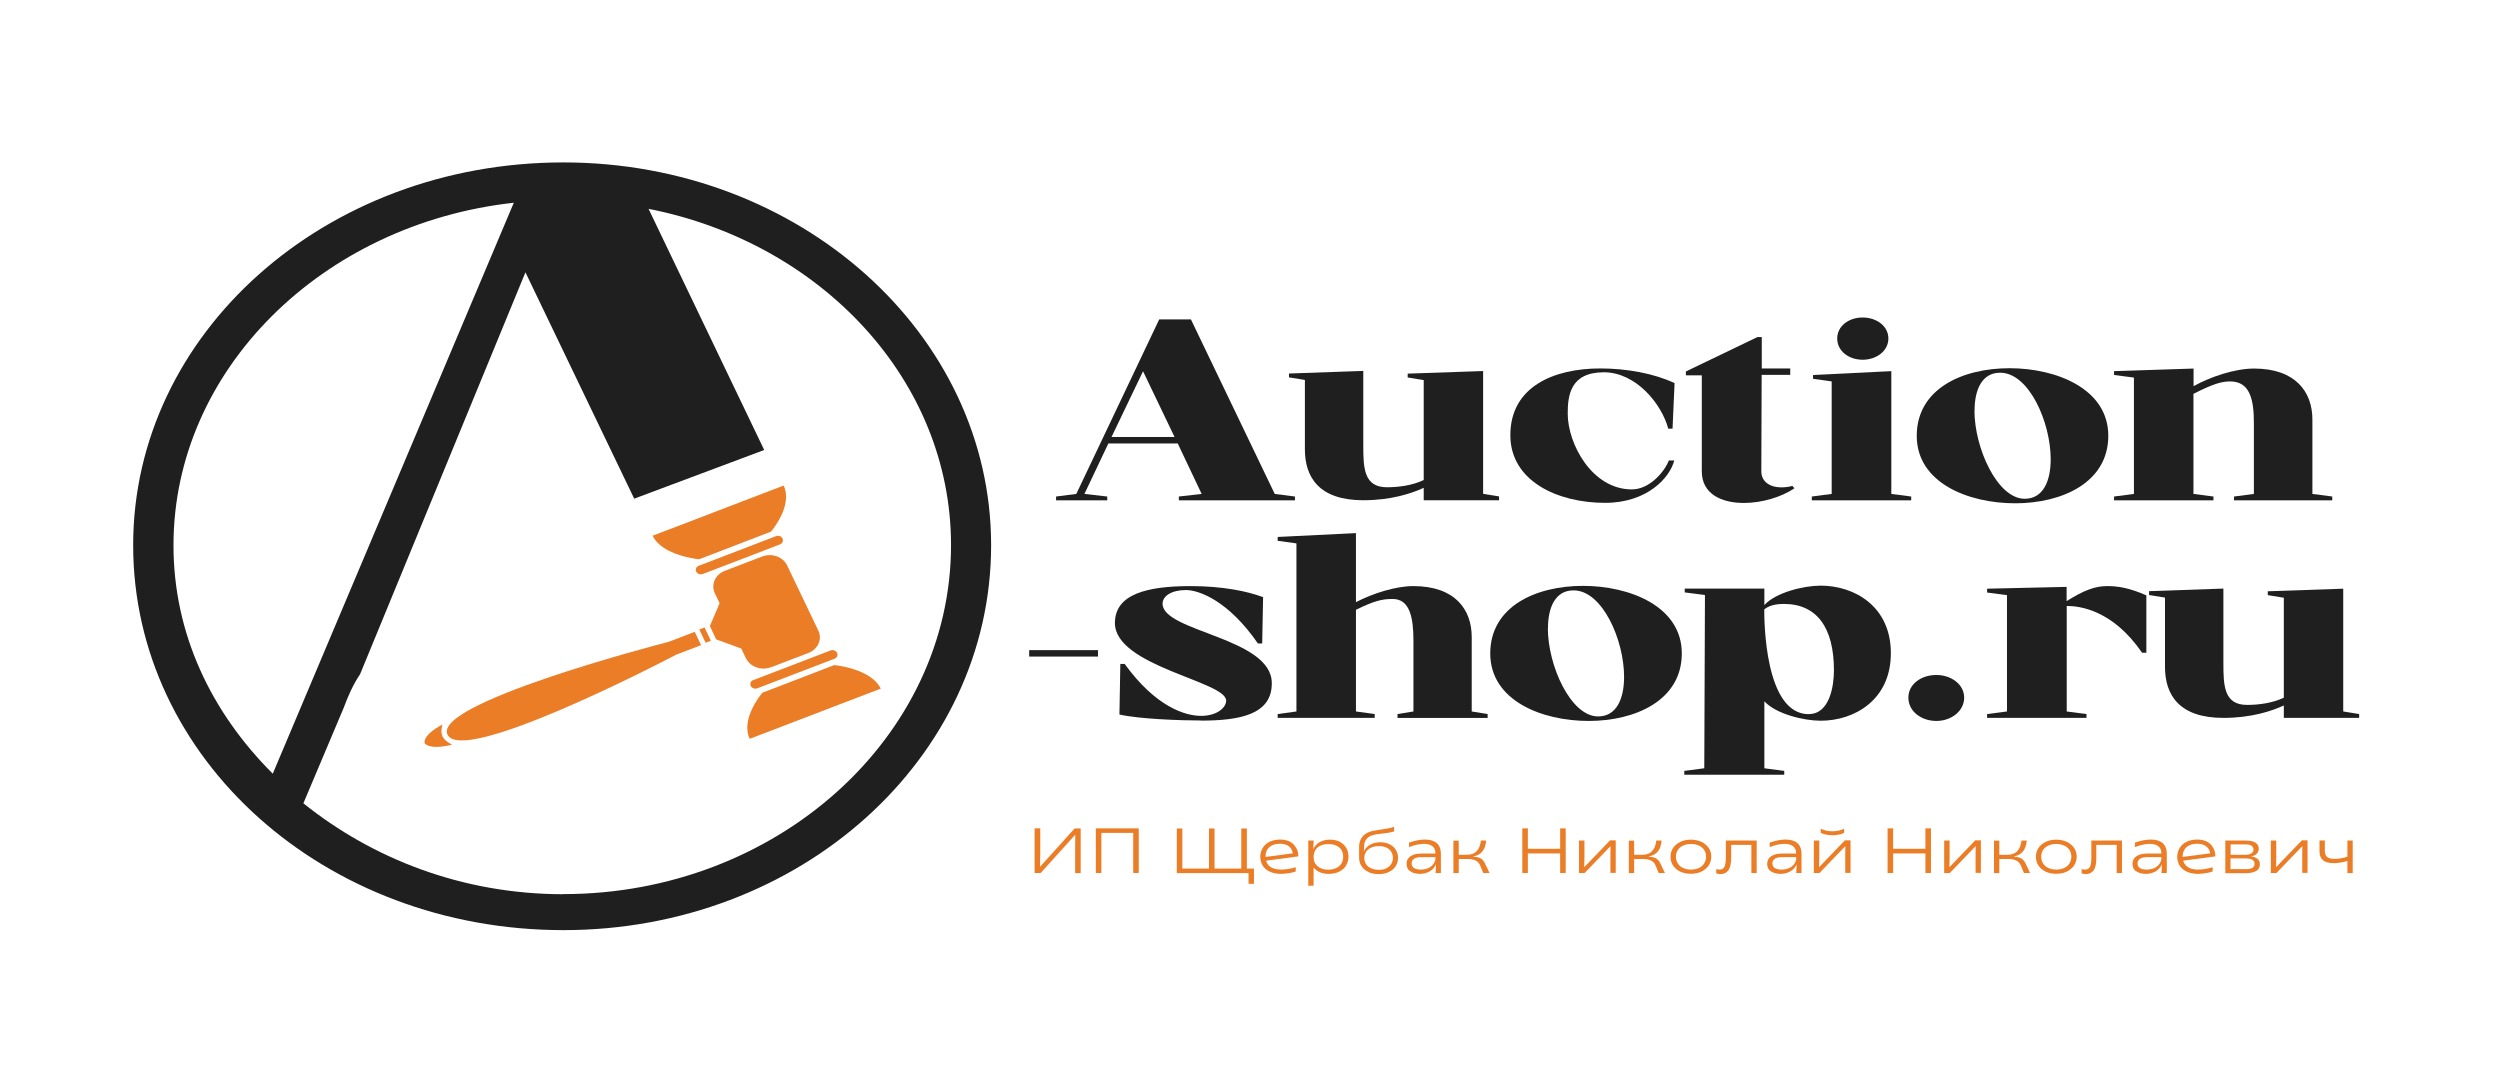<?xml version="1.0"?>
<svg width="221.34" height="95.17" xmlns="http://www.w3.org/2000/svg" xmlns:svg="http://www.w3.org/2000/svg" enable-background="new 0 0 321.34 165.17" version="1.1" xml:space="preserve">
 <style type="text/css">.st0{fill:#1F1F1F;}
		.st1{fill:#EB7D26;}</style>
 <g class="layer">
  <title>Layer 1</title>
  <g id="svg_1">
   <path class="st0" d="m105.44,28.28l7.42,15.45l1.79,0.23l0,0.34l-10.28,0l0,-0.34l2.02,-0.23l-2.12,-4.47l-6.14,0l-2.12,4.47l2.02,0.23l0,0.34l-4.53,0l0,-0.34l1.79,-0.23l7.34,-15.45l2.81,0zm-1.45,10.41l-2.79,-5.82l-2.79,5.82l5.57,0z" id="svg_2"/>
   <path class="st0" d="m126.04,33.65l-1.41,-0.23l0,-0.34l6.68,-0.23l0,10.87l1.41,0.23l0,0.34l-6.67,0l0,-1.1c-1.08,0.5 -2.89,1.1 -5.35,1.1c-3.94,0 -5.17,-2.06 -5.17,-4.51l0,-6.14l-1.41,-0.23l0,-0.34l6.58,-0.23l0,6.61c0,2.01 0.06,3.69 2.1,3.69c1.02,0 2.25,-0.16 3.25,-0.64l0,-8.86l-0.01,0z" id="svg_3"/>
   <path class="st0" d="m148.23,40.77c-0.38,1.51 -2.38,3.75 -6.12,3.75c-4.25,0 -8.39,-1.95 -8.39,-5.99c0,-4.31 3.87,-5.91 7.96,-5.91c2.33,0 4.76,0.44 6.58,1.3l-0.18,4.03l-0.38,0c-0.59,-2.2 -2.86,-4.99 -5.7,-4.99c-2.99,0 -3.2,2.08 -3.2,3.66c0,2.68 2.15,6.71 5.68,6.71c1.56,0 2.89,-1.56 3.27,-2.56l0.49,0z" id="svg_4"/>
   <path class="st0" d="m156,32.62l2.5,0l0,0.57l-2.53,0l-0.03,8.54c0,0.94 0.8,1.42 1.76,1.42c0.31,0 0.67,-0.04 0.99,-0.13l0.18,0.21c-1.17,0.8 -2.92,1.3 -4.47,1.3c-2,0 -3.73,-0.8 -3.73,-2.8l0,-8.5l-1.41,0l0,-0.34l6.34,-3.05l0.38,0l0,2.79l0.01,0z" id="svg_5"/>
   <path class="st0" d="m162.18,33.77l-1.66,-0.23l0,-0.34l6.93,-0.34l0,10.87l1.76,0.23l0,0.34l-8.8,0l0,-0.34l1.76,-0.23l0,-9.96zm2.73,-5.66c1.23,0 2.28,0.76 2.28,1.86c0,1.1 -1.05,1.88 -2.28,1.88c-1.23,0 -2.25,-0.77 -2.25,-1.88c0,-1.1 1.02,-1.86 2.25,-1.86z" id="svg_6"/>
   <path class="st0" d="m177.92,32.6c4.12,0 8.74,1.81 8.74,5.98c0,4.16 -4.12,5.98 -8.24,5.98c-4.17,0 -8.72,-1.81 -8.72,-5.98c0.01,-4.17 4.05,-5.98 8.22,-5.98zm-3.11,3.75c0,3.3 2.02,7.81 4.45,7.81c1.63,0 2.3,-1.56 2.3,-3.5c0,-3.27 -1.92,-7.66 -4.47,-7.66c-1.6,-0.01 -2.27,1.48 -2.27,3.36z" id="svg_7"/>
   <path class="st0" d="m194.21,43.73l1.76,0.23l0,0.34l-8.8,0l0,-0.34l1.76,-0.23l0,-10.3l-1.76,-0.23l0,-0.34l7.04,-0.23l0,1.56c1.53,-0.85 3.68,-1.56 5.35,-1.56c3.68,0 5.17,2.07 5.17,4.51l0,6.59l1.76,0.23l0,0.34l-8.7,0l0,-0.34l1.76,-0.23l0,-6.27c0,-2.01 -0.31,-3.69 -2.1,-3.69c-0.71,0 -1.45,0.18 -3.25,1.1l0,8.86z" id="svg_8"/>
   <path class="st0" d="m91.12,57.56l6.09,0l0,0.57l-6.09,0l0,-0.57z" id="svg_9"/>
   <path class="st0" d="m106.3,63.79c-1.76,0 -5.45,-0.13 -7.19,-0.53l0.08,-4.48l0.38,0c2.76,3.8 5.35,4.6 6.77,4.6c1.41,0 2.22,-0.73 2.22,-1.35c0,-1.71 -9.85,-3.04 -9.85,-6.87c0,-2.56 2.84,-3.27 6.7,-3.27c2.79,0 4.99,0.44 6.42,0.98l-0.08,4.1l-0.38,0c-2.61,-3.79 -5.22,-4.73 -6.37,-4.73c-1.28,0 -2.07,0.53 -2.07,1.21c0,2.49 9.67,3 9.67,7.03c0.02,2.78 -2.82,3.32 -6.3,3.32z" id="svg_10"/>
   <path class="st0" d="m114.78,48.11l-1.66,-0.23l0,-0.34l6.93,-0.34l0,6.11c1.51,-0.78 3.53,-1.42 5.08,-1.42c3.69,0 5.17,2.07 5.17,4.51l0,6.59l1.41,0.23l0,0.34l-7.98,0l0,-0.34l1.41,-0.23l0,-6.27c0,-2.01 -0.31,-3.69 -1.84,-3.69c-0.92,0 -1.63,0.16 -3.25,0.96l0,9l1.66,0.23l0,0.34l-8.59,0l0,-0.34l1.66,-0.23l0,-14.87z" id="svg_11"/>
   <path class="st0" d="m140.16,51.87c4.12,0 8.74,1.81 8.74,5.98c0,4.16 -4.12,5.98 -8.24,5.98c-4.17,0 -8.72,-1.81 -8.72,-5.98c0.01,-4.17 4.05,-5.98 8.22,-5.98zm-3.12,3.75c0,3.3 2.02,7.81 4.45,7.81c1.63,0 2.3,-1.56 2.3,-3.5c0,-3.27 -1.92,-7.66 -4.47,-7.66c-1.6,-0.01 -2.27,1.48 -2.27,3.36z" id="svg_12"/>
   <path class="st0" d="m149.13,68.25l1.76,-0.23l0.06,-15.34l-1.79,-0.23l0,-0.34l7.05,0l0,1.46c1.02,-1.12 3.48,-1.72 4.99,-1.72c2.96,0 6.21,1.81 6.21,5.98c0,4.16 -3.25,5.98 -6.21,5.98c-1.51,0 -3.97,-0.6 -4.99,-1.72l0,5.93l1.76,0.23l0,0.34l-8.85,0l0,-0.34zm11.02,-5.03c1.84,0 2.22,-2.49 2.22,-3.87c0,-3.78 -1.51,-5.88 -4.43,-5.88c-0.84,0 -1.35,0.18 -1.74,0.48c0,0.99 0.03,9.28 3.94,9.28z" id="svg_13"/>
   <path class="st0" d="m171.44,59.76c1.3,0 2.46,0.82 2.46,2.01s-1.15,2.06 -2.46,2.06c-1.35,0 -2.48,-0.86 -2.48,-2.06s1.13,-2.01 2.48,-2.01z" id="svg_14"/>
   <path class="st0" d="m182.97,62.99l1.76,0.23l0,0.34l-8.8,0l0,-0.34l1.76,-0.23l0,-10.3l-1.76,-0.23l0,-0.34l7.04,-0.16l0,1.26c1.53,-0.96 2.53,-1.33 3.58,-1.33c0.98,0 1.97,0.16 3.48,0.82l0,5.08l-0.38,0c-2.61,-3.8 -5.53,-4.14 -6.67,-4.14l0,9.33l-0.01,0z" id="svg_15"/>
   <path class="st0" d="m202.19,52.92l-1.41,-0.23l0,-0.34l6.68,-0.23l0,10.87l1.41,0.23l0,0.34l-6.67,0l0,-1.1c-1.08,0.5 -2.89,1.1 -5.35,1.1c-3.94,0 -5.17,-2.06 -5.17,-4.51l0,-6.14l-1.41,-0.23l0,-0.34l6.58,-0.23l0,6.61c0,2.01 0.06,3.69 2.1,3.69c1.02,0 2.25,-0.16 3.25,-0.64l0,-8.86l-0.01,0z" id="svg_16"/>
   <path class="st1" d="m59.32,56.79c-1.74,0.45 -21.01,5.52 -19.7,8.25c1.3,2.73 18.64,-6.23 20.25,-7.08l2.2,-0.84l-0.56,-1.18l-2.19,0.84z" id="svg_17"/>
   <rect class="st1" height="1.52" id="svg_18" transform="matrix(0.862 -0.331 0.369 0.772 -46.976 92.208)" width="0.54" x="123.82" y="5.84"/>
   <path class="st1" d="m68.26,59.08l3.31,-1.27c0.85,-0.33 1.25,-1.21 0.88,-1.98l-2.76,-5.77c-0.37,-0.76 -1.35,-1.12 -2.21,-0.79l-3.31,1.27c-0.85,0.33 -1.25,1.22 -0.88,1.98l0.42,0.89l-0.86,2.02l0.56,1.18l2.22,0.81l0.41,0.86c0.38,0.76 1.36,1.12 2.21,0.79z" id="svg_19"/>
   <path class="st1" d="m66.47,60.73c0.09,0.2 0.36,0.29 0.58,0.21l6.83,-2.62c0.23,-0.08 0.33,-0.32 0.23,-0.52c-0.09,-0.2 -0.36,-0.29 -0.58,-0.21l-6.83,2.62c-0.23,0.08 -0.33,0.31 -0.23,0.52z" id="svg_20"/>
   <path class="st1" d="m68.7,47.47l-6.83,2.62c-0.23,0.08 -0.33,0.32 -0.23,0.52c0.09,0.2 0.36,0.29 0.58,0.21l6.83,-2.62c0.23,-0.08 0.33,-0.32 0.23,-0.52c-0.09,-0.21 -0.36,-0.3 -0.58,-0.21z" id="svg_21"/>
   <path class="st1" d="m73.9,58.87l-3.2,1.23l-3.2,1.23c0,0 -1.98,2.29 -1.12,4.08c2.06,-0.79 5.8,-2.22 5.8,-2.22s3.73,-1.44 5.8,-2.22c-0.86,-1.78 -4.08,-2.08 -4.08,-2.08z" id="svg_22"/>
   <path class="st1" d="m61.86,49.53l3.2,-1.23l3.2,-1.23c0,0 1.98,-2.29 1.12,-4.08c-2.06,0.79 -5.8,2.22 -5.8,2.22s-3.73,1.44 -5.8,2.22c0.85,1.78 4.08,2.08 4.08,2.08z" id="svg_23"/>
   <path class="st1" d="m39.18,65.2c-0.22,-0.44 0,-1.06 0,-1.06c-1.86,1 -1.58,1.66 -1.58,1.66s0.34,0.64 2.43,0.13c0.01,0 -0.64,-0.29 -0.85,-0.73z" id="svg_24"/>
   <path class="st0" d="m49.88,14.38c-21.14,0 -38.09,15.17 -38.09,33.89c0,18.91 16.95,34.08 38.09,34.08c20.93,0 37.87,-15.17 37.87,-34.08c0,-18.72 -16.94,-33.89 -37.87,-33.89zm-34.52,33.9c0,-15.54 13.18,-28.46 30.13,-30.33l-21.34,50.55c-5.44,-5.43 -8.79,-12.37 -8.79,-20.22zm34.52,30.89c-9,0 -16.95,-3.18 -23.02,-8.05l3.56,-8.43c0.42,-1.12 0.83,-2.06 1.46,-3l14.64,-35.58l9.63,20.04l11.51,-4.31l-10.24,-21.35c15.27,3 26.78,15.17 26.78,29.77c0,17.04 -15.48,30.9 -34.32,30.9z" id="svg_25"/>
   <path class="st1" d="m91.61,73.34l0.49,0l0,2.22l-0.02,1.17l0.01,0l3.05,-3.38l0.54,0l0,3.95l-0.49,0l0,-2.22l0.01,-1.17l-0.01,0l-3.05,3.38l-0.54,0l0,-3.95l0.01,0z" id="svg_26"/>
   <path class="st1" d="m97.02,73.34l3.8,0l0,3.95l-0.49,0l0,-3.55l-2.82,0l0,3.55l-0.49,0l0,-3.95z" id="svg_27"/>
   <path class="st1" d="m110.53,77.3l-6.34,0l0,-3.95l0.49,0l0,3.55l2.36,0l0,-3.55l0.49,0l0,3.55l2.37,0l0,-3.55l0.49,0l0,3.55l0.63,0l0,1.35l-0.48,0l0,-0.95l-0.01,0z" id="svg_28"/>
   <path class="st1" d="m112.4,76.7c-0.15,-0.13 -0.25,-0.3 -0.3,-0.5l2.85,-0.38c0,-0.3 -0.07,-0.57 -0.21,-0.78c-0.13,-0.23 -0.32,-0.41 -0.55,-0.53c-0.25,-0.12 -0.54,-0.18 -0.87,-0.18s-0.64,0.08 -0.91,0.19c-0.25,0.13 -0.47,0.3 -0.61,0.55c-0.15,0.23 -0.22,0.5 -0.22,0.78c0,0.3 0.07,0.56 0.22,0.8c0.15,0.23 0.36,0.41 0.64,0.53c0.27,0.12 0.59,0.19 0.96,0.19c0.25,0 0.49,-0.03 0.69,-0.06c0.21,-0.03 0.4,-0.08 0.63,-0.15l0,-0.38c-0.44,0.13 -0.86,0.21 -1.29,0.21s-0.79,-0.1 -1.02,-0.29zm-0.36,-0.85c0,-0.36 0.12,-0.65 0.34,-0.85c0.22,-0.19 0.54,-0.3 0.95,-0.3c0.32,0 0.59,0.08 0.79,0.23c0.19,0.15 0.3,0.36 0.34,0.62l-2.41,0.32l0,-0.02z" id="svg_29"/>
   <path class="st1" d="m115.84,74.42l0.47,0l-0.04,0.75l0.01,0c0.11,-0.26 0.3,-0.46 0.55,-0.61c0.26,-0.14 0.56,-0.22 0.91,-0.22c0.33,0 0.62,0.06 0.86,0.18c0.25,0.13 0.44,0.3 0.58,0.53s0.21,0.49 0.21,0.79c0,0.3 -0.08,0.57 -0.22,0.8c-0.14,0.24 -0.35,0.41 -0.62,0.54c-0.26,0.13 -0.57,0.19 -0.92,0.19c-0.28,0 -0.54,-0.05 -0.76,-0.14c-0.23,-0.09 -0.41,-0.24 -0.57,-0.42l0,1.61l-0.47,0l0,-4zm2.47,2.43c0.2,-0.09 0.35,-0.23 0.45,-0.39c0.1,-0.17 0.16,-0.38 0.16,-0.6c0,-0.35 -0.11,-0.63 -0.35,-0.83c-0.23,-0.2 -0.55,-0.3 -0.96,-0.3c-0.27,0 -0.51,0.05 -0.7,0.14c-0.2,0.09 -0.35,0.23 -0.45,0.39c-0.1,0.17 -0.16,0.37 -0.16,0.6c0,0.35 0.11,0.63 0.35,0.83s0.55,0.31 0.96,0.31c0.27,-0.01 0.51,-0.06 0.7,-0.15z" id="svg_30"/>
   <path class="st1" d="m121.16,77.2c-0.26,-0.12 -0.47,-0.29 -0.61,-0.5c-0.14,-0.22 -0.22,-0.47 -0.22,-0.76l0,-0.96c0,-0.33 0.08,-0.61 0.25,-0.85c0.17,-0.24 0.43,-0.41 0.79,-0.52c0.11,-0.03 0.23,-0.06 0.38,-0.08c0.14,-0.03 0.3,-0.05 0.47,-0.08c0.28,-0.03 0.52,-0.08 0.69,-0.11c0.18,-0.03 0.36,-0.08 0.52,-0.14l0,0.41c-0.15,0.05 -0.3,0.08 -0.45,0.11c-0.15,0.03 -0.35,0.05 -0.59,0.08c-0.18,0.02 -0.35,0.04 -0.49,0.06c-0.14,0.03 -0.27,0.05 -0.39,0.09c-0.22,0.06 -0.39,0.17 -0.53,0.34c-0.13,0.16 -0.2,0.36 -0.2,0.6l0,0.03l-0.03,0.44l0.01,0c0.12,-0.25 0.31,-0.44 0.56,-0.58c0.25,-0.14 0.55,-0.21 0.89,-0.21c0.31,0 0.58,0.06 0.82,0.18c0.23,0.12 0.42,0.28 0.55,0.49c0.13,0.21 0.2,0.44 0.2,0.71c0,0.28 -0.08,0.53 -0.22,0.75s-0.35,0.39 -0.61,0.51c-0.26,0.13 -0.56,0.18 -0.9,0.18c-0.34,0 -0.64,-0.06 -0.9,-0.18zm1.58,-0.33c0.19,-0.09 0.34,-0.21 0.43,-0.37c0.1,-0.16 0.15,-0.34 0.15,-0.55c0,-0.21 -0.05,-0.39 -0.15,-0.55c-0.1,-0.15 -0.24,-0.28 -0.42,-0.36c-0.19,-0.08 -0.4,-0.13 -0.66,-0.13c-0.25,0 -0.48,0.04 -0.68,0.13c-0.2,0.08 -0.35,0.21 -0.46,0.37c-0.11,0.16 -0.16,0.34 -0.16,0.55c0,0.32 0.11,0.57 0.34,0.76c0.23,0.18 0.53,0.29 0.93,0.29c0.26,0.01 0.49,-0.04 0.68,-0.13z" id="svg_31"/>
   <path class="st1" d="m124.84,77.14c-0.21,-0.16 -0.31,-0.38 -0.31,-0.65c0,-0.29 0.11,-0.52 0.35,-0.68c0.23,-0.16 0.56,-0.24 0.99,-0.24l1.22,0c0,-0.29 -0.08,-0.5 -0.26,-0.64s-0.42,-0.22 -0.76,-0.22c-0.38,0 -0.83,0.1 -1.32,0.29l0,-0.4c0.52,-0.18 0.99,-0.27 1.4,-0.27c0.47,0 0.82,0.11 1.06,0.32c0.23,0.21 0.36,0.52 0.36,0.94l0,1.7l-0.47,0l0.04,-0.75l-0.01,0c-0.12,0.26 -0.31,0.47 -0.55,0.61c-0.25,0.14 -0.54,0.22 -0.88,0.22c-0.36,-0.01 -0.64,-0.08 -0.84,-0.24zm1.61,-0.28c0.2,-0.09 0.36,-0.22 0.47,-0.38c0.11,-0.16 0.17,-0.33 0.17,-0.5l0,-0.09l-1.23,0c-0.28,0 -0.51,0.04 -0.65,0.13s-0.23,0.24 -0.23,0.42c0,0.18 0.07,0.32 0.21,0.41c0.14,0.09 0.33,0.14 0.58,0.14s0.48,-0.04 0.68,-0.13z" id="svg_32"/>
   <path class="st1" d="m131.86,77.29l-0.54,0l-0.27,-0.66c-0.08,-0.21 -0.23,-0.36 -0.42,-0.45s-0.44,-0.13 -0.76,-0.13l-0.72,0l0,1.25l-0.47,0l0,-2.87l0.47,0l0,1.25l0.71,0c0.38,0 0.69,-0.11 0.89,-0.34c0.21,-0.21 0.32,-0.53 0.36,-0.92l0.47,0c-0.07,0.81 -0.44,1.28 -1.13,1.4l0,0.02l0.22,0.03c0.21,0.03 0.38,0.09 0.51,0.19c0.13,0.11 0.23,0.24 0.32,0.44l0.38,0.8z" id="svg_33"/>
   <path class="st1" d="m134.78,73.34l0.49,0l0,1.81l2.86,0l0,-1.81l0.49,0l0,3.95l-0.49,0l0,-1.73l-2.86,0l0,1.73l-0.49,0l0,-3.95z" id="svg_34"/>
   <path class="st1" d="m139.81,74.42l0.47,0l0,1.54l-0.02,0.81l0.01,0l2.28,-2.37l0.5,0l0,2.88l-0.47,0l0,-1.54l0.01,-0.82l-0.01,0l-2.28,2.37l-0.5,0l0,-2.88l0.01,0z" id="svg_35"/>
   <path class="st1" d="m147.4,77.29l-0.55,0l-0.27,-0.66c-0.08,-0.21 -0.23,-0.36 -0.42,-0.45c-0.19,-0.09 -0.44,-0.13 -0.76,-0.13l-0.72,0l0,1.25l-0.47,0l0,-2.87l0.47,0l0,1.25l0.71,0c0.4,0 0.69,-0.11 0.89,-0.34c0.21,-0.21 0.32,-0.53 0.36,-0.92l0.47,0c-0.05,0.81 -0.44,1.28 -1.13,1.4l0,0.02l0.22,0.03c0.21,0.03 0.38,0.09 0.51,0.19c0.13,0.11 0.23,0.24 0.32,0.44l0.38,0.8z" id="svg_36"/>
   <path class="st1" d="m148.78,77.18c-0.27,-0.13 -0.49,-0.31 -0.65,-0.54c-0.16,-0.24 -0.23,-0.5 -0.23,-0.79c0,-0.29 0.08,-0.55 0.23,-0.78c0.16,-0.23 0.38,-0.41 0.65,-0.54c0.27,-0.13 0.58,-0.19 0.93,-0.19c0.34,0 0.65,0.07 0.92,0.19c0.27,0.13 0.49,0.31 0.65,0.54c0.16,0.23 0.23,0.49 0.23,0.78c0,0.29 -0.08,0.55 -0.23,0.78c-0.16,0.23 -0.38,0.41 -0.65,0.54c-0.27,0.13 -0.58,0.19 -0.92,0.19c-0.34,0.01 -0.65,-0.06 -0.93,-0.18zm1.63,-0.33c0.2,-0.09 0.36,-0.23 0.47,-0.4c0.11,-0.18 0.17,-0.38 0.17,-0.6c0,-0.23 -0.06,-0.43 -0.17,-0.6c-0.11,-0.17 -0.27,-0.3 -0.47,-0.39c-0.21,-0.09 -0.43,-0.14 -0.69,-0.14c-0.26,0 -0.5,0.05 -0.7,0.14c-0.21,0.09 -0.36,0.23 -0.47,0.39c-0.11,0.17 -0.17,0.37 -0.17,0.6c0,0.23 0.06,0.43 0.17,0.6c0.11,0.18 0.27,0.31 0.47,0.4c0.21,0.09 0.43,0.14 0.7,0.14c0.26,0 0.49,-0.05 0.69,-0.14z" id="svg_37"/>
   <path class="st1" d="m155.53,74.42l0,2.87l-0.47,0l0,-2.49l-1.79,0l0,1.15c0,0.51 -0.08,0.87 -0.25,1.1c-0.15,0.21 -0.38,0.34 -0.69,0.34c-0.1,0 -0.23,-0.03 -0.38,-0.06l0,-0.38c0.13,0.03 0.23,0.04 0.32,0.04c0.19,0 0.32,-0.09 0.4,-0.24c0.08,-0.17 0.13,-0.45 0.13,-0.85l0,-1.48l2.73,0z" id="svg_38"/>
   <path class="st1" d="m156.77,77.14c-0.21,-0.16 -0.31,-0.38 -0.31,-0.65c0,-0.29 0.11,-0.52 0.35,-0.68c0.23,-0.16 0.56,-0.24 0.99,-0.24l1.22,0c0,-0.29 -0.08,-0.5 -0.26,-0.64s-0.42,-0.22 -0.76,-0.22c-0.38,0 -0.83,0.1 -1.32,0.29l0,-0.4c0.52,-0.18 0.99,-0.27 1.4,-0.27c0.47,0 0.82,0.11 1.06,0.32c0.23,0.21 0.36,0.52 0.36,0.94l0,1.7l-0.47,0l0.04,-0.75l-0.01,0c-0.12,0.26 -0.31,0.47 -0.55,0.61c-0.25,0.14 -0.54,0.22 -0.88,0.22c-0.36,-0.01 -0.64,-0.08 -0.84,-0.24zm1.62,-0.28c0.2,-0.09 0.36,-0.22 0.47,-0.38s0.17,-0.33 0.17,-0.5l0,-0.09l-1.23,0c-0.28,0 -0.51,0.04 -0.65,0.13s-0.23,0.24 -0.23,0.42c0,0.18 0.07,0.32 0.21,0.41c0.14,0.09 0.33,0.14 0.58,0.14s0.47,-0.04 0.68,-0.13z" id="svg_39"/>
   <path class="st1" d="m160.6,74.42l0.47,0l0,1.54l-0.02,0.81l0.01,0l2.28,-2.37l0.5,0l0,2.88l-0.47,0l0,-1.54l0.01,-0.82l-0.01,0l-2.28,2.37l-0.5,0l0,-2.88l0.01,0zm1.1,-0.52c-0.17,-0.03 -0.34,-0.08 -0.5,-0.16l0,-0.37c0.18,0.08 0.35,0.14 0.52,0.18c0.16,0.03 0.33,0.05 0.52,0.05c0.18,0 0.35,-0.02 0.51,-0.05c0.16,-0.03 0.34,-0.09 0.52,-0.18l0,0.37c-0.16,0.08 -0.33,0.13 -0.5,0.16c-0.17,0.03 -0.35,0.05 -0.53,0.05c-0.18,0 -0.36,-0.02 -0.53,-0.05z" id="svg_40"/>
   <path class="st1" d="m167.12,73.34l0.49,0l0,1.81l2.86,0l0,-1.81l0.49,0l0,3.95l-0.49,0l0,-1.73l-2.86,0l0,1.73l-0.49,0l0,-3.95z" id="svg_41"/>
   <path class="st1" d="m172.14,74.42l0.47,0l0,1.54l-0.02,0.81l0.01,0l2.28,-2.37l0.5,0l0,2.88l-0.47,0l0,-1.54l0.01,-0.82l-0.01,0l-2.28,2.37l-0.5,0l0,-2.88l0.01,0z" id="svg_42"/>
   <path class="st1" d="m179.73,77.29l-0.54,0l-0.27,-0.66c-0.1,-0.21 -0.23,-0.36 -0.42,-0.45c-0.19,-0.09 -0.44,-0.13 -0.78,-0.13l-0.71,0l0,1.25l-0.47,0l0,-2.87l0.47,0l0,1.25l0.71,0c0.38,0 0.69,-0.11 0.89,-0.34c0.21,-0.21 0.32,-0.53 0.36,-0.92l0.47,0c-0.07,0.81 -0.44,1.28 -1.13,1.4l0,0.02l0.22,0.03c0.21,0.03 0.38,0.09 0.51,0.19c0.13,0.11 0.23,0.24 0.32,0.44l0.38,0.8z" id="svg_43"/>
   <path class="st1" d="m181.13,77.18c-0.27,-0.13 -0.49,-0.31 -0.65,-0.54c-0.16,-0.24 -0.23,-0.5 -0.23,-0.79c0,-0.29 0.08,-0.55 0.23,-0.78c0.16,-0.23 0.38,-0.41 0.65,-0.54c0.27,-0.13 0.58,-0.19 0.93,-0.19c0.34,0 0.65,0.07 0.92,0.19c0.27,0.13 0.49,0.31 0.65,0.54c0.16,0.23 0.23,0.49 0.23,0.78c0,0.29 -0.08,0.55 -0.23,0.78c-0.16,0.23 -0.38,0.41 -0.65,0.54c-0.27,0.13 -0.58,0.19 -0.92,0.19c-0.35,0.01 -0.66,-0.06 -0.93,-0.18zm1.62,-0.33c0.2,-0.09 0.36,-0.23 0.47,-0.4c0.11,-0.18 0.17,-0.38 0.17,-0.6c0,-0.23 -0.06,-0.43 -0.17,-0.6c-0.11,-0.17 -0.27,-0.3 -0.47,-0.39c-0.21,-0.09 -0.43,-0.14 -0.69,-0.14c-0.26,0 -0.5,0.05 -0.7,0.14c-0.21,0.09 -0.36,0.23 -0.47,0.39c-0.11,0.17 -0.17,0.37 -0.17,0.6c0,0.23 0.06,0.43 0.17,0.6c0.11,0.18 0.27,0.31 0.47,0.4c0.21,0.09 0.43,0.14 0.7,0.14c0.26,0 0.5,-0.05 0.69,-0.14z" id="svg_44"/>
   <path class="st1" d="m187.87,74.42l0,2.87l-0.47,0l0,-2.49l-1.8,0l0,1.15c0,0.51 -0.07,0.87 -0.23,1.1c-0.17,0.21 -0.38,0.34 -0.69,0.34c-0.12,0 -0.23,-0.03 -0.38,-0.06l0,-0.38c0.13,0.03 0.23,0.04 0.32,0.04c0.19,0 0.32,-0.09 0.42,-0.24c0.08,-0.17 0.12,-0.45 0.12,-0.85l0,-1.48l2.72,0z" id="svg_45"/>
   <path class="st1" d="m189.11,77.14c-0.21,-0.16 -0.31,-0.38 -0.31,-0.65c0,-0.29 0.11,-0.52 0.35,-0.68c0.23,-0.16 0.56,-0.24 0.99,-0.24l1.22,0c0,-0.29 -0.08,-0.5 -0.26,-0.64s-0.42,-0.22 -0.76,-0.22c-0.38,0 -0.83,0.1 -1.32,0.29l0,-0.4c0.52,-0.18 0.99,-0.27 1.4,-0.27c0.47,0 0.82,0.11 1.06,0.32c0.23,0.21 0.36,0.52 0.36,0.94l0,1.7l-0.47,0l0.04,-0.75l-0.01,0c-0.12,0.26 -0.31,0.47 -0.55,0.61c-0.25,0.14 -0.54,0.22 -0.88,0.22c-0.36,-0.01 -0.64,-0.08 -0.84,-0.24zm1.61,-0.28c0.2,-0.09 0.36,-0.22 0.47,-0.38s0.17,-0.33 0.17,-0.5l0,-0.09l-1.23,0c-0.28,0 -0.51,0.04 -0.65,0.13s-0.23,0.24 -0.23,0.42c0,0.18 0.07,0.32 0.21,0.41c0.14,0.09 0.33,0.14 0.58,0.14s0.48,-0.04 0.68,-0.13z" id="svg_46"/>
   <path class="st1" d="m193.61,76.7c-0.15,-0.13 -0.27,-0.3 -0.32,-0.5l2.85,-0.38c0,-0.3 -0.07,-0.57 -0.21,-0.78c-0.12,-0.23 -0.3,-0.41 -0.55,-0.53c-0.23,-0.12 -0.53,-0.18 -0.86,-0.18c-0.36,0 -0.66,0.08 -0.91,0.19c-0.27,0.13 -0.47,0.3 -0.63,0.55c-0.13,0.23 -0.22,0.5 -0.22,0.78c0,0.3 0.08,0.56 0.22,0.8c0.15,0.23 0.38,0.41 0.64,0.53c0.27,0.12 0.61,0.19 0.96,0.19c0.25,0 0.49,-0.03 0.69,-0.06c0.21,-0.03 0.42,-0.08 0.63,-0.15l0,-0.38c-0.42,0.13 -0.86,0.21 -1.29,0.21c-0.43,0.01 -0.77,-0.1 -1,-0.29zm-0.37,-0.85c0,-0.36 0.12,-0.65 0.34,-0.85c0.23,-0.19 0.54,-0.3 0.95,-0.3c0.34,0 0.59,0.08 0.79,0.23c0.21,0.15 0.32,0.36 0.36,0.62l-2.43,0.32l0,-0.02z" id="svg_47"/>
   <path class="st1" d="m197.04,74.42l1.78,0c0.38,0 0.66,0.06 0.86,0.18c0.2,0.13 0.3,0.3 0.3,0.53c0,0.18 -0.06,0.34 -0.18,0.46c-0.12,0.13 -0.28,0.19 -0.49,0.23l0,0.01c0.24,0.03 0.43,0.09 0.56,0.21c0.14,0.12 0.21,0.28 0.21,0.48c0,0.26 -0.1,0.45 -0.32,0.59c-0.21,0.13 -0.53,0.2 -0.94,0.2l-1.8,0l0,-2.89l0.01,0zm2.29,1.14c0.12,-0.08 0.18,-0.2 0.18,-0.35c0,-0.14 -0.06,-0.26 -0.18,-0.34c-0.12,-0.08 -0.31,-0.11 -0.57,-0.11l-1.27,0l0,0.92l1.29,0c0.25,-0.01 0.43,-0.04 0.55,-0.13zm0.08,1.28c0.13,-0.08 0.2,-0.19 0.2,-0.36c0,-0.16 -0.07,-0.29 -0.2,-0.36c-0.13,-0.08 -0.34,-0.12 -0.63,-0.12l-1.3,0l0,0.95l1.29,0c0.3,0.01 0.52,-0.03 0.65,-0.11z" id="svg_48"/>
   <path class="st1" d="m201.06,74.42l0.47,0l0,1.54l-0.02,0.81l0.01,0l2.28,-2.37l0.5,0l0,2.88l-0.47,0l0,-1.54l0.01,-0.82l-0.01,0l-2.28,2.37l-0.5,0l0,-2.88l0.01,0z" id="svg_49"/>
   <path class="st1" d="m207.25,76.36c-0.21,0.04 -0.41,0.06 -0.63,0.06c-0.42,0 -0.74,-0.08 -0.95,-0.26s-0.31,-0.43 -0.31,-0.78l0,-0.97l0.47,0l0,0.94c0,0.23 0.07,0.4 0.2,0.52c0.13,0.12 0.36,0.17 0.67,0.17c0.21,0 0.4,-0.02 0.58,-0.05c0.18,-0.03 0.37,-0.08 0.55,-0.15l0,-1.42l0.47,0l0,2.88l-0.47,0l0,-1.08c-0.18,0.06 -0.38,0.11 -0.58,0.14z" id="svg_50"/>
  </g>
 </g>
</svg>